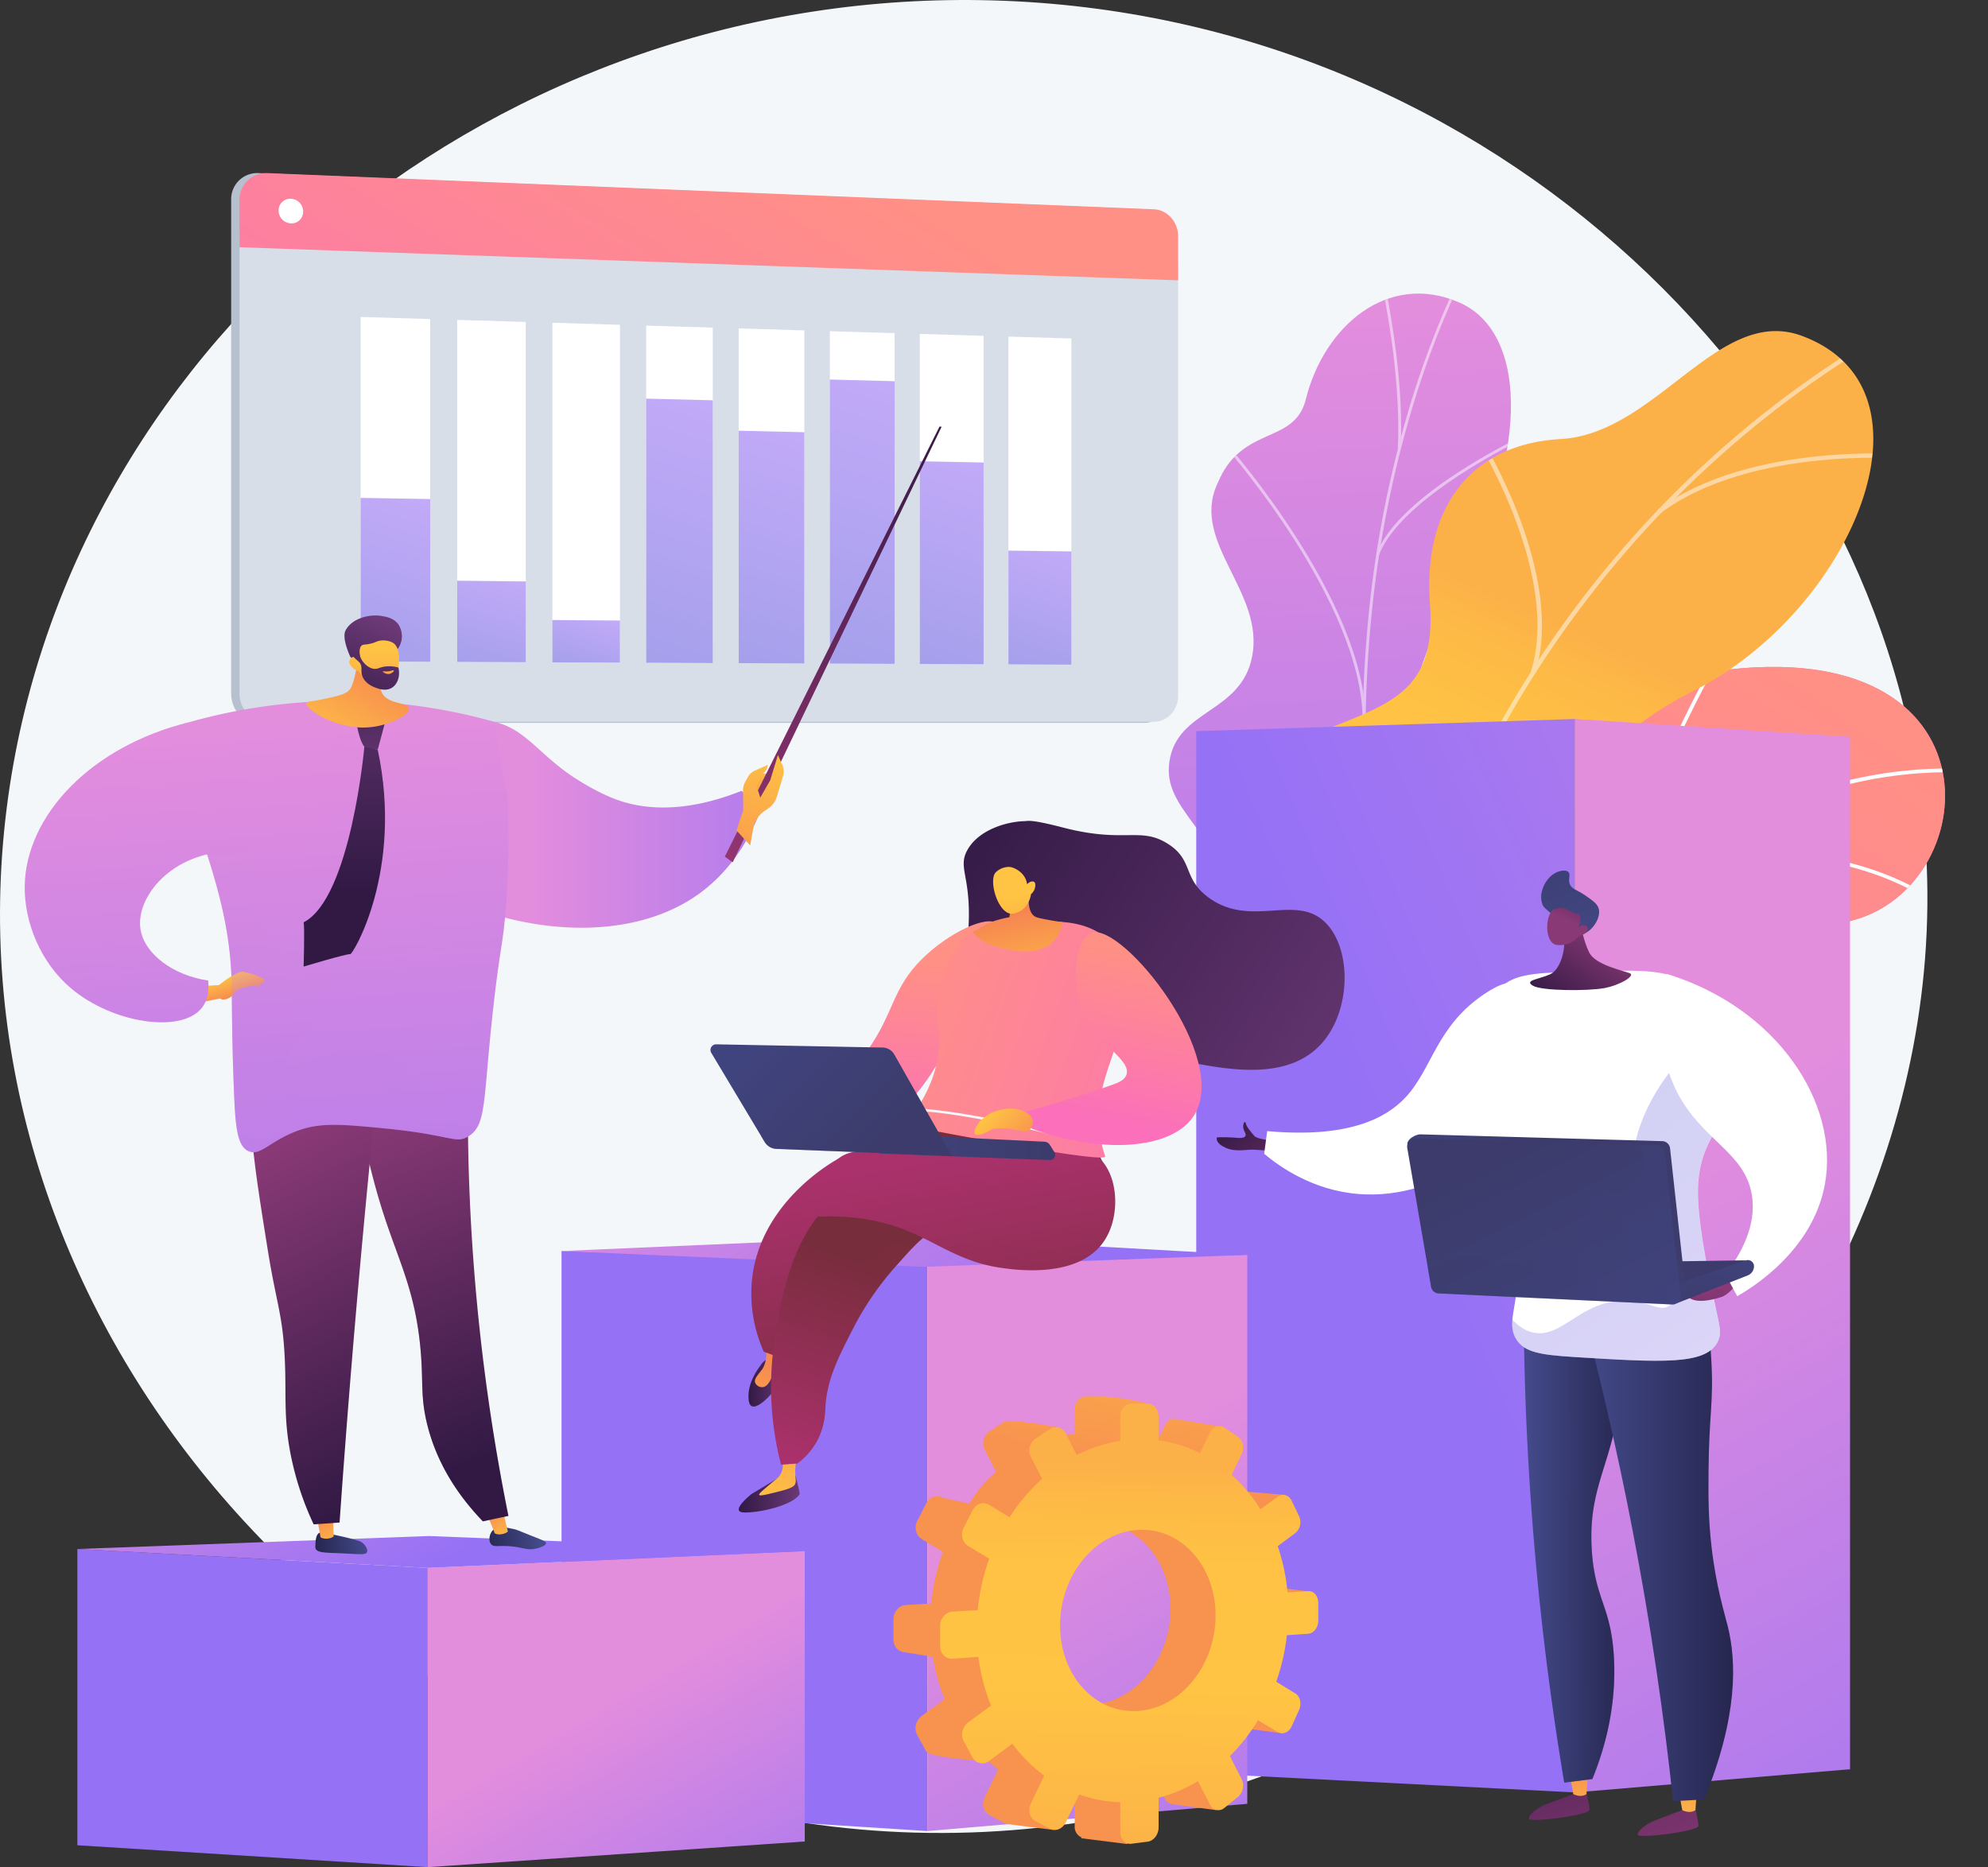 <svg xmlns="http://www.w3.org/2000/svg" xmlns:xlink="http://www.w3.org/1999/xlink" viewBox="0 0 1022.1 960.04"><rect x="0" y="0" width="1022.1" height="960.04" fill="#333333" stroke="none"/><defs><style>.cls-1{fill:url(#linear-gradient);}.cls-2{fill:none;}.cls-3{isolation:isolate;}.cls-4{fill:#f4f7fa;}.cls-5{clip-path:url(#clip-path);}.cls-6{fill:url(#linear-gradient-3);}.cls-11,.cls-7{mix-blend-mode:soft-light;}.cls-8{fill:#fcfdfe;}.cls-9{fill:url(#linear-gradient-4);}.cls-10{clip-path:url(#clip-path-2);}.cls-11{opacity:0.5;}.cls-12{fill:url(#linear-gradient-5);}.cls-13{clip-path:url(#clip-path-3);}.cls-14{fill:url(#linear-gradient-6);}.cls-15{fill:url(#linear-gradient-7);}.cls-16{fill:url(#linear-gradient-8);}.cls-17{fill:url(#linear-gradient-9);}.cls-18{fill:url(#linear-gradient-10);}.cls-19{fill:url(#linear-gradient-11);}.cls-20{fill:url(#linear-gradient-12);}.cls-21{fill:url(#linear-gradient-13);}.cls-22{fill:url(#linear-gradient-14);}.cls-23{fill:url(#linear-gradient-15);}.cls-24{fill:url(#linear-gradient-16);}.cls-25{fill:url(#linear-gradient-17);}.cls-26{fill:url(#linear-gradient-18);}.cls-27{fill:url(#linear-gradient-19);}.cls-28{fill:url(#linear-gradient-20);}.cls-29{fill:url(#linear-gradient-21);}.cls-30,.cls-37,.cls-59,.cls-69,.cls-81,.cls-84,.cls-94{opacity:0.3;}.cls-30,.cls-37,.cls-44,.cls-45,.cls-46,.cls-47,.cls-48,.cls-49,.cls-50,.cls-51,.cls-59,.cls-69,.cls-81,.cls-84,.cls-94{mix-blend-mode:multiply;}.cls-30{fill:url(#linear-gradient-22);}.cls-31{fill:url(#linear-gradient-23);}.cls-32{fill:url(#linear-gradient-24);}.cls-33{fill:url(#linear-gradient-25);}.cls-34{fill:url(#linear-gradient-26);}.cls-35{fill:url(#linear-gradient-27);}.cls-36{fill:url(#linear-gradient-28);}.cls-37{fill:url(#linear-gradient-29);}.cls-38{fill:url(#linear-gradient-30);}.cls-39{fill:url(#linear-gradient-31);}.cls-40{fill:#b7c0ce;}.cls-41{fill:#d8dee8;}.cls-42{fill:url(#linear-gradient-32);}.cls-43{fill:#fff;}.cls-44,.cls-45,.cls-46,.cls-47,.cls-48,.cls-49,.cls-50,.cls-51{opacity:0.65;}.cls-44{fill:url(#linear-gradient-33);}.cls-45{fill:url(#linear-gradient-34);}.cls-46{fill:url(#linear-gradient-35);}.cls-47{fill:url(#linear-gradient-36);}.cls-48{fill:url(#linear-gradient-37);}.cls-49{fill:url(#linear-gradient-38);}.cls-50{fill:url(#linear-gradient-39);}.cls-51{fill:url(#linear-gradient-40);}.cls-52{fill:url(#linear-gradient-41);}.cls-53{fill:url(#linear-gradient-42);}.cls-54{fill:url(#linear-gradient-43);}.cls-55{fill:url(#linear-gradient-44);}.cls-56{fill:url(#linear-gradient-45);}.cls-57{fill:url(#linear-gradient-46);}.cls-58{fill:url(#linear-gradient-47);}.cls-59{fill:url(#linear-gradient-48);}.cls-60{fill:url(#linear-gradient-49);}.cls-61{fill:url(#linear-gradient-50);}.cls-62{fill:url(#linear-gradient-51);}.cls-63{fill:url(#linear-gradient-52);}.cls-64{fill:url(#linear-gradient-53);}.cls-65{fill:url(#linear-gradient-54);}.cls-66{fill:url(#linear-gradient-55);}.cls-67{fill:url(#linear-gradient-56);}.cls-68{fill:url(#linear-gradient-57);}.cls-69{fill:url(#linear-gradient-58);}.cls-70{fill:url(#linear-gradient-59);}.cls-71{fill:url(#linear-gradient-60);}.cls-72{fill:url(#linear-gradient-61);}.cls-73{fill:url(#linear-gradient-62);}.cls-74{fill:url(#linear-gradient-63);}.cls-75{fill:url(#linear-gradient-64);}.cls-76{fill:url(#linear-gradient-65);}.cls-77{fill:url(#linear-gradient-66);}.cls-78{fill:url(#linear-gradient-67);}.cls-79{fill:url(#linear-gradient-68);}.cls-80{fill:url(#linear-gradient-69);}.cls-81{fill:url(#linear-gradient-70);}.cls-82{fill:url(#linear-gradient-71);}.cls-83{fill:url(#linear-gradient-72);}.cls-84{fill:url(#linear-gradient-73);}.cls-85{fill:url(#linear-gradient-74);}.cls-86{fill:url(#linear-gradient-75);}.cls-87{fill:url(#linear-gradient-76);}.cls-88{fill:url(#linear-gradient-77);}.cls-89{fill:url(#linear-gradient-78);}.cls-90{fill:url(#linear-gradient-79);}.cls-91{fill:url(#linear-gradient-80);}.cls-92{fill:url(#linear-gradient-81);}.cls-93{fill:url(#linear-gradient-82);}.cls-94{fill:url(#linear-gradient-83);}</style><linearGradient id="linear-gradient" x1="680.49" y1="650.37" x2="1041.21" y2="650.37" gradientUnits="userSpaceOnUse"><stop offset="0" stop-color="#ff9085"/><stop offset="1" stop-color="#fb6fbb"/></linearGradient><clipPath id="clip-path" transform="translate(-41.21 -53.51)"><path class="cls-1" d="M698.1,880.56l87,23.78s28.57-40.15,15.86-77.47c-25.93-76.14,42.56-93.53,70.16-105.11,41.62-17.46,70.69-51,24.87-81.58s26.19-94.87,97.47-113.38c69.76-18.12,77.8-152.56-76.77-127.22-92.31,15.14-103.24,105.64-119.62,150S712,579.27,720,641.15c6.8,52.85,34.9,97.71-2.68,122.49S666.77,824.19,698.1,880.56Z"/></clipPath><linearGradient id="linear-gradient-3" x1="3100.43" y1="-44.16" x2="2920.91" y2="466.06" gradientTransform="matrix(0.96, 0.26, -0.26, 0.96, -2011.89, -358.62)" xlink:href="#linear-gradient"/><linearGradient id="linear-gradient-4" x1="-1951.11" y1="-48.96" x2="-1739.1" y2="508.1" gradientTransform="matrix(-0.92, 0.39, 0.39, 0.92, -1049.69, 1017.78)" gradientUnits="userSpaceOnUse"><stop offset="0" stop-color="#e38ddd"/><stop offset="1" stop-color="#9571f6"/></linearGradient><clipPath id="clip-path-2" transform="translate(-41.21 -53.51)"><path class="cls-2" d="M827.59,696l-73.88,16.84S713,676,730.89,652s-14.25-62.79-28.77-85.44c-39.39-61.46,39.26-92.87-4.45-175.9-11.62-22.08-41.84-60.24-30.84-87.82,12.54-31.41,39.77-20.07,45.79-44.14,9.4-37.62,42.12-65.58,78.79-49.7,36.19,15.67,37.19,81.87-7.31,157.4-25.52,57.33-20.6,68.3-3.46,92.48,12,16.93,55.79,54.88,38.92,87s-26.61,62.57-5.47,78C846.26,647.23,827.59,696,827.59,696Z"/></clipPath><linearGradient id="linear-gradient-5" x1="2758.32" y1="89.29" x2="3012.91" y2="508.41" gradientTransform="matrix(-0.99, 0.12, 0.12, 0.99, 3579.05, -37.28)" gradientUnits="userSpaceOnUse"><stop offset="0" stop-color="#fcb148"/><stop offset="0.05" stop-color="#fdba46"/><stop offset="0.14" stop-color="#ffc244"/><stop offset="0.32" stop-color="#ffc444"/><stop offset="0.48" stop-color="#fdb946"/><stop offset="0.78" stop-color="#f99c4d"/><stop offset="0.87" stop-color="#f8924f"/><stop offset="1" stop-color="#f8924f"/></linearGradient><clipPath id="clip-path-3" transform="translate(-41.21 -53.51)"><path class="cls-2" d="M803,641.5,696.39,653.28c-8-13.55-19.18-38.95,2.33-47.9,29.9-12.43,23.81-64.07,12.88-81.3-13.53-21.32-44-71.59,1.94-91.5C751.76,416,780,412.68,776.38,364s20.34-82.13,67.18-84.74c49.29-2.75,81.24-68.89,124-53.08,74.54,27.55,25.43,141.54-55.36,182.42s-28.27,64-20.73,103.28c10.28,53.64-68.62,51.23-86.24,74.86C791.43,605.29,797.44,627.89,803,641.5Z"/></clipPath><linearGradient id="linear-gradient-6" x1="1424.1" y1="386.22" x2="767.95" y2="665.33" gradientTransform="matrix(1, 0.02, 0, 1, -41.21, -39.14)" xlink:href="#linear-gradient-4"/><linearGradient id="linear-gradient-7" x1="887.06" y1="612.17" x2="1145.02" y2="1036.82" gradientTransform="matrix(1, 0.02, 0, 1, -41.21, -39.14)" xlink:href="#linear-gradient-4"/><linearGradient id="linear-gradient-8" x1="1117.14" y1="527.35" x2="613.61" y2="741.54" gradientTransform="matrix(1, 0.02, 0, 1, -41.21, -39.14)" xlink:href="#linear-gradient-4"/><linearGradient id="linear-gradient-9" x1="585.15" y1="794.51" x2="740.53" y2="1050.31" gradientTransform="matrix(1, 0.02, 0, 1, -41.21, -39.14)" xlink:href="#linear-gradient-4"/><linearGradient id="linear-gradient-10" x1="393.41" y1="524.83" x2="481.23" y2="671.32" gradientUnits="userSpaceOnUse"><stop offset="0" stop-color="#e38ddd"/><stop offset="1" stop-color="#ac79ef"/><stop offset="1" stop-color="#9571f6"/></linearGradient><linearGradient id="linear-gradient-11" x1="939.52" y1="586.76" x2="511.78" y2="768.7" gradientTransform="matrix(1, 0.02, 0, 1, -41.21, -39.14)" xlink:href="#linear-gradient-4"/><linearGradient id="linear-gradient-12" x1="355.25" y1="905.47" x2="460.54" y2="1078.8" gradientTransform="matrix(1, 0.02, 0, 1, -41.21, -39.14)" xlink:href="#linear-gradient-4"/><linearGradient id="linear-gradient-13" x1="138.05" y1="649" x2="230.79" y2="803.69" gradientTransform="matrix(1, 0, 0, 1, 0, 0)" xlink:href="#linear-gradient-4"/><linearGradient id="linear-gradient-14" x1="-5114.37" y1="469.78" x2="-4881.63" y2="627.86" gradientTransform="translate(5641.08)" gradientUnits="userSpaceOnUse"><stop offset="0" stop-color="#311944"/><stop offset="1" stop-color="#6b3976"/></linearGradient><linearGradient id="linear-gradient-15" x1="2737.22" y1="547.53" x2="2743.22" y2="644.03" gradientTransform="matrix(-1, 0, 0, 1, 3241.37, 0)" xlink:href="#linear-gradient"/><linearGradient id="linear-gradient-16" x1="-5220.05" y1="821.77" x2="-5188.71" y2="821.77" xlink:href="#linear-gradient-14"/><linearGradient id="linear-gradient-17" x1="-5205.27" y1="834.12" x2="-5158.5" y2="693.83" gradientTransform="translate(5641.08)" gradientUnits="userSpaceOnUse"><stop offset="0" stop-color="#ffc444"/><stop offset="1" stop-color="#f36f56"/></linearGradient><linearGradient id="linear-gradient-18" x1="-5215.06" y1="764.22" x2="-5195.89" y2="764.22" xlink:href="#linear-gradient-14"/><linearGradient id="linear-gradient-19" x1="-5226.17" y1="816.85" x2="-5194.87" y2="722.95" xlink:href="#linear-gradient-17"/><linearGradient id="linear-gradient-20" x1="-5187.6" y1="658.65" x2="-5164.25" y2="793.62" gradientTransform="translate(5641.08)" gradientUnits="userSpaceOnUse"><stop offset="0" stop-color="#ab316d"/><stop offset="1" stop-color="#792d3d"/></linearGradient><linearGradient id="linear-gradient-21" x1="-5154.63" y1="818.61" x2="-5121.43" y2="713.55" xlink:href="#linear-gradient-20"/><linearGradient id="linear-gradient-22" x1="-5154.63" y1="818.61" x2="-5121.43" y2="713.55" xlink:href="#linear-gradient-20"/><linearGradient id="linear-gradient-23" x1="-5107.92" y1="645.02" x2="-5084.62" y2="779.68" xlink:href="#linear-gradient-20"/><linearGradient id="linear-gradient-24" x1="-5141.59" y1="561.42" x2="-4934.68" y2="637.19" gradientTransform="translate(5641.08)" xlink:href="#linear-gradient"/><linearGradient id="linear-gradient-25" x1="4478.29" y1="-214.59" x2="4480.66" y2="-277.95" gradientTransform="matrix(-0.98, 0.18, 0.18, 0.98, 5015.15, -30.68)" xlink:href="#linear-gradient-17"/><linearGradient id="linear-gradient-26" x1="4477.12" y1="-269.36" x2="4476.17" y2="-192.95" gradientTransform="matrix(-0.98, 0.18, 0.18, 0.98, 5015.15, -30.68)" xlink:href="#linear-gradient-17"/><linearGradient id="linear-gradient-27" x1="-3637.81" y1="643.26" x2="-3547.38" y2="643.26" gradientTransform="translate(4131.09)" gradientUnits="userSpaceOnUse"><stop offset="0" stop-color="#40447e"/><stop offset="1" stop-color="#3c3b6b"/></linearGradient><linearGradient id="linear-gradient-28" x1="-3695.64" y1="586.22" x2="-3636.35" y2="645.03" xlink:href="#linear-gradient-27"/><linearGradient id="linear-gradient-29" x1="-3695.64" y1="586.22" x2="-3636.35" y2="645.03" xlink:href="#linear-gradient-27"/><linearGradient id="linear-gradient-30" x1="2599.21" y1="936.81" x2="2604.74" y2="1025.76" gradientTransform="matrix(-0.99, -0.12, -0.12, 0.99, 3315.2, -71.27)" xlink:href="#linear-gradient"/><linearGradient id="linear-gradient-31" x1="2691.46" y1="625.43" x2="2661.4" y2="653.76" gradientTransform="matrix(-1, 0, 0, 1, 3241.37, 0)" xlink:href="#linear-gradient-17"/><linearGradient id="linear-gradient-32" x1="442.46" y1="114.76" x2="243.41" y2="440.16" xlink:href="#linear-gradient"/><linearGradient id="linear-gradient-33" x1="222.38" y1="238.58" x2="177.02" y2="380.14" gradientUnits="userSpaceOnUse"><stop offset="0" stop-color="#aa80f9"/><stop offset="1" stop-color="#6165d7"/></linearGradient><linearGradient id="linear-gradient-34" x1="263.27" y1="286.49" x2="238.12" y2="365" xlink:href="#linear-gradient-33"/><linearGradient id="linear-gradient-35" x1="307.93" y1="309.27" x2="292.34" y2="357.9" xlink:href="#linear-gradient-33"/><linearGradient id="linear-gradient-36" x1="378.67" y1="181.44" x2="308.97" y2="398.97" xlink:href="#linear-gradient-33"/><linearGradient id="linear-gradient-37" x1="422.7" y1="200.04" x2="360.8" y2="393.21" xlink:href="#linear-gradient-33"/><linearGradient id="linear-gradient-38" x1="474.62" y1="170.51" x2="400.18" y2="402.83" xlink:href="#linear-gradient-33"/><linearGradient id="linear-gradient-39" x1="512.23" y1="217.79" x2="457.73" y2="387.89" xlink:href="#linear-gradient-33"/><linearGradient id="linear-gradient-40" x1="548.42" y1="269.48" x2="515.72" y2="371.53" xlink:href="#linear-gradient-33"/><linearGradient id="linear-gradient-41" x1="-86.2" y1="1191.23" x2="-74.98" y2="1225.48" gradientTransform="translate(1546.38 -1.05) rotate(63.64)" xlink:href="#linear-gradient-17"/><linearGradient id="linear-gradient-42" x1="313.98" y1="477.14" x2="510.56" y2="477.14" gradientTransform="matrix(1, 0, 0, 1, 0, 0)" xlink:href="#linear-gradient-4"/><linearGradient id="linear-gradient-43" x1="-198.55" y1="915.09" x2="-172.12" y2="915.09" gradientTransform="matrix(-1, 0.09, 0.09, 1, -50.24, -47.76)" gradientUnits="userSpaceOnUse"><stop offset="0" stop-color="#444b8c"/><stop offset="1" stop-color="#26264f"/></linearGradient><linearGradient id="linear-gradient-44" x1="-650.87" y1="866.75" x2="-639.28" y2="842.75" gradientTransform="matrix(-1, 0.07, 0.07, 1, -494.96, 27.44)" xlink:href="#linear-gradient-17"/><linearGradient id="linear-gradient-45" x1="-485.42" y1="926.62" x2="-457.35" y2="926.62" gradientTransform="matrix(-0.98, 0.21, 0.21, 0.98, -351.21, 39.59)" xlink:href="#linear-gradient-43"/><linearGradient id="linear-gradient-46" x1="-630.41" y1="897.43" x2="-618.57" y2="872.92" gradientTransform="matrix(-0.99, 0.15, 0.15, 0.99, -450.41, 48.46)" xlink:href="#linear-gradient-17"/><linearGradient id="linear-gradient-47" x1="662.31" y1="711.97" x2="587.42" y2="543.16" gradientTransform="translate(-309.51 48.95) rotate(3.06)" gradientUnits="userSpaceOnUse"><stop offset="0" stop-color="#311944"/><stop offset="1" stop-color="#893976"/></linearGradient><linearGradient id="linear-gradient-48" x1="650.7" y1="717.12" x2="575.81" y2="548.31" xlink:href="#linear-gradient-47"/><linearGradient id="linear-gradient-49" x1="287.79" y1="827.97" x2="212.9" y2="659.15" gradientTransform="translate(-72.79 -1.43) rotate(-3.98)" xlink:href="#linear-gradient-47"/><linearGradient id="linear-gradient-50" x1="211.56" y1="423.71" x2="240.14" y2="893.28" gradientTransform="matrix(1, 0, 0, 1, 0, 0)" xlink:href="#linear-gradient-4"/><linearGradient id="linear-gradient-51" x1="764.73" y1="-183.72" x2="767.68" y2="-262.24" gradientTransform="translate(-555.77 266.08) rotate(26.56)" xlink:href="#linear-gradient-17"/><linearGradient id="linear-gradient-52" x1="-1128.69" y1="181.11" x2="-1148.67" y2="130.35" gradientTransform="matrix(-1, -0.05, -0.05, 1, -904.06, 185.67)" xlink:href="#linear-gradient-14"/><linearGradient id="linear-gradient-53" x1="-64.89" y1="173.43" x2="-65.81" y2="247.48" gradientTransform="matrix(1, -0.01, 0.01, 1, 296.48, 212.68)" xlink:href="#linear-gradient-17"/><linearGradient id="linear-gradient-54" x1="-1134.79" y1="183.54" x2="-1154.8" y2="132.73" gradientTransform="matrix(-1, -0.05, -0.05, 1, -904.06, 185.67)" xlink:href="#linear-gradient-14"/><linearGradient id="linear-gradient-55" x1="-1154.37" y1="152.93" x2="-1153.33" y2="162.2" gradientTransform="matrix(-1, -0.05, -0.05, 1, -904.06, 185.67)" gradientUnits="userSpaceOnUse"><stop offset="0" stop-color="#ffc444"/><stop offset="1" stop-color="#f36f56"/></linearGradient><linearGradient id="linear-gradient-56" x1="157.91" y1="555.08" x2="163.23" y2="571.3" gradientTransform="matrix(1, 0, 0, 1, 0, 0)" xlink:href="#linear-gradient-17"/><linearGradient id="linear-gradient-57" x1="102.72" y1="430.33" x2="131.29" y2="899.91" gradientTransform="matrix(1, 0, 0, 1, 0, 0)" xlink:href="#linear-gradient-4"/><linearGradient id="linear-gradient-58" x1="210.09" y1="423.8" x2="238.67" y2="893.37" gradientTransform="matrix(1, 0, 0, 1, 0, 0)" xlink:href="#linear-gradient-4"/><linearGradient id="linear-gradient-59" x1="3150.04" y1="391.12" x2="3154.2" y2="451.98" gradientTransform="translate(-2920.56)" xlink:href="#linear-gradient-14"/><linearGradient id="linear-gradient-60" x1="3138.8" y1="512.37" x2="3138.8" y2="375.66" gradientTransform="translate(-2920.56)" xlink:href="#linear-gradient-14"/><linearGradient id="linear-gradient-61" x1="-1738.27" y1="-700.75" x2="-1927.09" y2="-474.16" gradientTransform="translate(2338.41 127.56) rotate(-24.1)" gradientUnits="userSpaceOnUse"><stop offset="0" stop-color="#311944"/><stop offset="1" stop-color="#a03976"/></linearGradient><linearGradient id="linear-gradient-62" x1="-1872.5" y1="-558.09" x2="-1967.42" y2="-471.33" gradientTransform="translate(2379.62 181.06) rotate(-24.1)" xlink:href="#linear-gradient-17"/><linearGradient id="linear-gradient-63" x1="653.87" y1="605.85" x2="614.95" y2="836.91" gradientTransform="matrix(1, 0, 0, 1, 0, 0)" xlink:href="#linear-gradient-5"/><linearGradient id="linear-gradient-64" x1="623.1" y1="807.98" x2="617.3" y2="1163.27" gradientTransform="matrix(1, 0, 0, 1, 0, 0)" xlink:href="#linear-gradient-5"/><linearGradient id="linear-gradient-65" x1="-2041.23" y1="892.02" x2="-2001.38" y2="1035.83" gradientTransform="translate(2858.42)" xlink:href="#linear-gradient-47"/><linearGradient id="linear-gradient-66" x1="-2005.77" y1="993.7" x2="-2005.19" y2="945.18" gradientTransform="translate(2858.42)" xlink:href="#linear-gradient-17"/><linearGradient id="linear-gradient-67" x1="-1991.34" y1="878.19" x2="-1951.49" y2="1022.01" gradientTransform="translate(2858.42)" xlink:href="#linear-gradient-47"/><linearGradient id="linear-gradient-68" x1="-1949.67" y1="994.36" x2="-1949.09" y2="945.85" gradientTransform="translate(2858.42)" xlink:href="#linear-gradient-17"/><linearGradient id="linear-gradient-69" x1="-2033.73" y1="837.67" x2="-1982.08" y2="837.67" gradientTransform="translate(2858.42)" xlink:href="#linear-gradient-43"/><linearGradient id="linear-gradient-70" x1="-2033.73" y1="837.67" x2="-1982.08" y2="837.67" gradientTransform="translate(2858.42)" xlink:href="#linear-gradient-43"/><linearGradient id="linear-gradient-71" x1="-2004.57" y1="845.05" x2="-1926.16" y2="845.05" gradientTransform="translate(2858.42)" xlink:href="#linear-gradient-43"/><linearGradient id="linear-gradient-72" x1="-2187.56" y1="627.92" x2="-2139.05" y2="677.3" gradientTransform="translate(2858.42)" xlink:href="#linear-gradient-47"/><linearGradient id="linear-gradient-73" x1="-1846.97" y1="854.35" x2="-2021.98" y2="603.11" gradientTransform="translate(2858.42)" xlink:href="#linear-gradient-33"/><linearGradient id="linear-gradient-74" x1="-3772.77" y1="2291.22" x2="-3772.77" y2="2241.19" gradientTransform="translate(5249.58 800.83) rotate(34.21)" xlink:href="#linear-gradient-47"/><linearGradient id="linear-gradient-75" x1="-1994.43" y1="558.44" x2="-2015.36" y2="505.29" gradientTransform="translate(2858.42)" gradientUnits="userSpaceOnUse"><stop offset="0" stop-color="#444b8c"/><stop offset="1" stop-color="#3e4177"/></linearGradient><linearGradient id="linear-gradient-76" x1="2965.06" y1="497.05" x2="2977.69" y2="527.25" gradientTransform="matrix(-1, 0, 0, 1, 3825.58, 0)" xlink:href="#linear-gradient-47"/><linearGradient id="linear-gradient-77" x1="918.31" y1="770.83" x2="918.96" y2="716.65" gradientTransform="matrix(1, 0, 0, 1, 0, 0)" xlink:href="#linear-gradient-47"/><linearGradient id="linear-gradient-78" x1="924.23" y1="738.59" x2="924.5" y2="716.09" gradientTransform="matrix(1, 0, 0, 1, 0, 0)" xlink:href="#linear-gradient-47"/><linearGradient id="linear-gradient-79" x1="1821.95" y1="750.59" x2="1808.08" y2="711.32" gradientTransform="matrix(-1, 0, 0, 1, 2645.39, -53.51)" xlink:href="#linear-gradient-27"/><linearGradient id="linear-gradient-80" x1="1761.39" y1="693.69" x2="1766.47" y2="728.81" gradientTransform="matrix(-1, 0, 0, 1, 2686.61, 0)" xlink:href="#linear-gradient-27"/><linearGradient id="linear-gradient-81" x1="1862.1" y1="696.76" x2="1835.08" y2="658.39" gradientTransform="matrix(-1, 0, 0, 1, 2686.61, 0)" xlink:href="#linear-gradient-27"/><linearGradient id="linear-gradient-82" x1="1810.26" y1="760.28" x2="1869.41" y2="640.14" gradientTransform="matrix(-1, 0, 0, 1, 2686.61, 0)" xlink:href="#linear-gradient-27"/><linearGradient id="linear-gradient-83" x1="1781.37" y1="683.17" x2="1911.3" y2="683.17" gradientTransform="matrix(-1, 0, 0, 1, 2686.61, 0)" xlink:href="#linear-gradient-27"/></defs><g class="cls-3"><g id="Ebene_2" data-name="Ebene 2"><path class="cls-4" d="M552.1,53.73C298.43,46.4,78.69,226.47,45.49,462.74,9.19,721.07,209,953.51,454.79,990.73c305.76,46.31,602.33-221.57,575.7-512.19C1010.43,259.59,810,61.17,552.1,53.73Z" transform="translate(-41.21 -53.51)"/><path class="cls-1" d="M698.1,880.56l87,23.78s28.57-40.15,15.86-77.47c-25.93-76.14,42.56-93.53,70.16-105.11,41.62-17.46,70.69-51,24.87-81.58s26.19-94.87,97.47-113.38c69.76-18.12,77.8-152.56-76.77-127.22-92.31,15.14-103.24,105.64-119.62,150S712,579.27,720,641.15c6.8,52.85,34.9,97.71-2.68,122.49S666.77,824.19,698.1,880.56Z" transform="translate(-41.21 -53.51)"/><g class="cls-5"><path class="cls-6" d="M698.1,880.56l87,23.78s28.57-40.15,15.86-77.47c-25.93-76.14,42.56-93.53,70.16-105.11,41.62-17.46,66.21-48,31.12-81.76-39.69-38.2,19.94-94.69,91.22-113.2,69.76-18.12,77.8-152.56-76.77-127.22-92.31,15.14-103.24,105.64-119.62,150S712,579.27,720,641.15c6.8,52.85,34.9,97.71-2.68,122.49S666.77,824.19,698.1,880.56Z" transform="translate(-41.21 -53.51)"/><g class="cls-7"><path class="cls-8" d="M733.54,898.92l1.9.17c.1-1.18,10.61-118.76,56.17-232.18,42-104.5,123.17-226.74,271.56-215.7l.14-1.9C997.25,444.4,938.8,465,889.56,510.63c-39.33,36.42-72.89,88.78-99.73,155.6C744.17,779.92,733.65,897.75,733.54,898.92Z" transform="translate(-41.21 -53.51)"/><path class="cls-8" d="M869.81,530.57l1.88.27c9-62.71,55.68-142.55,56.15-143.35l-1.64-1C925.73,387.32,878.89,467.49,869.81,530.57Z" transform="translate(-41.21 -53.51)"/><path class="cls-8" d="M903.45,501.09c72.34-21.62,125,12.65,125.57,13l1-1.58c-.53-.35-53.94-35.12-127.17-13.24Z" transform="translate(-41.21 -53.51)"/><path class="cls-8" d="M765.87,742.68c44.19-81,167.75-70,169-69.81l.44-1.84c-1.15-.32-126.48-10.95-171.06,70.74Z" transform="translate(-41.21 -53.51)"/><path class="cls-8" d="M775.33,705.84l1.9.12c3.63-58.75-46.21-113.49-46.72-114l-1.4,1.29C729.61,593.76,778.91,647.91,775.33,705.84Z" transform="translate(-41.21 -53.51)"/><path class="cls-8" d="M737.5,880.62c11.86-33,67.27-46.51,67.82-46.64l-.44-1.85c-2.32.55-57,13.9-69.17,47.85Z" transform="translate(-41.21 -53.51)"/><path class="cls-8" d="M739.62,852.74l1.89.19c2.7-27.58-29.1-67.81-39.55-81-1.47-1.87-2.75-3.48-2.92-3.81l-1.7.84a42.26,42.26,0,0,0,3.13,4.15C710.8,786.15,742.24,825.93,739.62,852.74Z" transform="translate(-41.21 -53.51)"/></g></g><path class="cls-9" d="M814.09,623.81c18.49,13.46,19.34,35.63,17.43,51.76-2,1-2.84,2-4.6,3.48-15.86,12.88-25.37,15-43,25.21-3.8,2.2-16.91,5.27-22.34,6.18L751.41,712S713,676,730.89,652s-14.25-62.79-28.77-85.44c-8.91-13.91-8.53-23.13-11-28.77-26-59.66-52.16-68-48.69-92.55,3.82-27.15,36.82-24.81,42.54-54.13,6.47-33.1-31.26-58.31-18.15-88.27,2.25-5.13,4.7-10.35,10.15-15.47,13.45-12.65,31-9.95,35.64-28.67,9.4-37.62,42.12-65.58,78.79-49.7,36.19,15.67,37.19,81.87-7.31,157.4-25.52,57.33-20.6,68.3-3.46,92.48,12,16.93,55.79,54.88,38.92,87S793,608.42,814.09,623.81Z" transform="translate(-41.21 -53.51)"/><g class="cls-10"><g class="cls-11"><path class="cls-8" d="M793.78,700.24l-1.41.51c-2.86-7.79-5.64-15.68-8.26-23.45-19.42-57.56-32.32-115-38.34-170.6A659.34,659.34,0,0,1,745,368.32a567.57,567.57,0,0,1,20.36-103.74A470.39,470.39,0,0,1,790,199.42c1.65-3.5,3.53-7,5.35-10.39,2.43-4.52,4.94-9.19,6.9-13.89l1.39.46c-2,4.77-4.51,9.47-7,14-1.81,3.38-3.69,6.86-5.31,10.33a467.52,467.52,0,0,0-24.52,65A565.85,565.85,0,0,0,746.5,368.39a658.79,658.79,0,0,0,.75,138.11c6,55.55,18.9,112.86,38.28,170.33C788.15,684.59,790.93,692.47,793.78,700.24Z" transform="translate(-41.21 -53.51)"/><path class="cls-8" d="M743.28,422.86l-1.49.07c-.79-60-69.07-138-69.76-138.81l1.17-.92C673.89,284,742.49,362.34,743.28,422.86Z" transform="translate(-41.21 -53.51)"/><path class="cls-8" d="M761.21,590l-1.48.24c-5.63-40.55,50.5-101.65,51.06-102.26l1.12.89C811.34,489.5,755.67,550.11,761.21,590Z" transform="translate(-41.21 -53.51)"/><path class="cls-8" d="M766.55,612.68l-1.43.48c-8.64-25.24-35-54.77-74.28-83.15-2-1.42-2-1.42-2.06-1.67l1.42-.49-.71.24.56-.47c.12.11.87.65,1.73,1.27C731.26,557.43,757.81,587.18,766.55,612.68Z" transform="translate(-41.21 -53.51)"/><path class="cls-8" d="M788.78,686l-1.49.08c-.52-29.53,35.43-59,35.8-59.3l.95,1C823.68,628.08,788.28,657.1,788.78,686Z" transform="translate(-41.21 -53.51)"/><path class="cls-8" d="M791.8,701.34c-15.88-18-38-32.08-67.59-43.07l.6-1.31C754.64,668,776.93,682.25,793,700.42Z" transform="translate(-41.21 -53.51)"/><path class="cls-8" d="M761.37,284.36h-1.5c1.55-33.48-5.09-68.67-7.27-80.23-.53-2.8-.71-3.79-.71-4.14l1.49-.06c0,.27.31,1.87.69,3.9C756.26,215.43,762.92,250.73,761.37,284.36Z" transform="translate(-41.21 -53.51)"/><path class="cls-8" d="M750.27,338.79l-1.41-.42c11.24-30,71.84-59.07,74.42-60.29l.63,1.24C823.28,279.62,761.3,309.36,750.27,338.79Z" transform="translate(-41.21 -53.51)"/></g></g><path class="cls-12" d="M788.32,738.19c-4.63,0-2-24.24-18.89-52.82-4.21-7.15-24.47-47.69-58.43-44.89l-19.78,1.63c-7.39-14.08-11.75-28.72,7.5-36.73,29.9-12.43,23.81-64.07,12.88-81.3-13.53-21.32-44-71.59,1.94-91.5C751.76,416,780,412.68,776.38,364s20.34-82.13,67.18-84.74c49.29-2.75,81.24-68.89,124-53.08,74.54,27.55,25.43,141.54-55.36,182.42s-28.27,64-20.73,103.28a69.44,69.44,0,0,1,.25,16.34C887.29,570.71,845,583,818.07,620.47,781.42,671.64,796.13,738.25,788.32,738.19Z" transform="translate(-41.21 -53.51)"/><g class="cls-13"><g class="cls-11"><path class="cls-8" d="M750.85,631.22l-2.32-.17c13.21-160,108.66-313.18,249.09-399.74l1.27,1.84C859.05,319.34,764,471.88,750.85,631.22Z" transform="translate(-41.21 -53.51)"/><path class="cls-8" d="M766,544.57l-2.31.26c-8.07-62.61-71.16-104.9-71.8-105.32l1.33-1.8C693.84,438.14,757.77,481,766,544.57Z" transform="translate(-41.21 -53.51)"/><path class="cls-8" d="M754.13,601.85l-2.17-.8c24.74-59.53,146-81.47,147.18-81.68l.42,2.16C898.36,521.74,778.4,543.45,754.13,601.85Z" transform="translate(-41.21 -53.51)"/><path class="cls-8" d="M830.51,399.53l-2.23-.63c15.29-48.63-25.83-116-26.25-116.73l2-1.1C804.46,281.75,846.08,350,830.51,399.53Z" transform="translate(-41.21 -53.51)"/><path class="cls-8" d="M894.7,317.55l-1.45-1.72c47.94-36,130.32-28.6,131.14-28.52l-.23,2.19C1023.34,289.42,941.89,282.12,894.7,317.55Z" transform="translate(-41.21 -53.51)"/></g></g><polygon class="cls-14" points="809.82 921.62 615.03 911.65 615.03 375.95 809.82 369.68 809.82 921.62"/><polygon class="cls-15" points="951.17 909.68 809.82 921.62 809.82 369.68 951.17 378.87 951.17 909.68"/><polygon class="cls-16" points="476.77 941.47 288.71 929.47 288.71 643.24 476.77 648.65 476.77 941.47"/><polygon class="cls-17" points="641.27 927.47 476.77 941.47 476.77 648.65 641.27 645.22 641.27 927.47"/><polygon class="cls-18" points="288.71 643.24 467.58 635.49 641.27 645.22 474.81 651.38 288.71 643.24"/><polygon class="cls-19" points="219.92 960.04 39.78 948.78 39.78 796.45 219.92 806.16 219.92 960.04"/><polygon class="cls-20" points="413.76 946.84 219.92 960.04 219.92 806.16 413.76 797.53 413.76 946.84"/><polygon class="cls-21" points="39.78 796.45 220.47 789.77 413.76 797.53 219.92 806.16 39.78 796.45"/><path class="cls-22" d="M539.49,553.87c-4.37-2.84-.38-11.1-.15-28.84.29-21.73-5.48-25.78-.85-34.31,5.67-10.43,20-14.74,29.4-15,2.09,0,2.58-1.18,20.05,3.34,31.48,8.16,39.36-.58,53.45,8.15,13.62,8.43,7.66,17.67,20.88,27.56,21.44,16,44-1.3,59.3,12.11,14.49,12.68,14.83,45-.41,62.64-17.28,20-48.44,14-69.33,10-4.39-.83-26.59-5.49-49.69-22.55A132.3,132.3,0,0,1,575,550.11a9.77,9.77,0,0,0-6-3.55c-3.24-.35-5.85,1.63-7.1,2.5C555.25,553.63,543.8,556.65,539.49,553.87Z" transform="translate(-41.21 -53.51)"/><path class="cls-23" d="M554.34,528.6c-5.63-5.13-25.72,4.76-39,17.88-15.64,15.41-14.43,27.91-28.08,47-6.79,9.52-18.42,22.34-39,33.56L452.56,638c10,.6,29.53.24,47.79-11.67,12.68-8.29,19.2-19.26,31.74-40.86S561.37,535,554.34,528.6Z" transform="translate(-41.21 -53.51)"/><path class="cls-24" d="M427.46,821.76l15.68-9.42h7.08s2.41,9,2.13,9.42c-3.15,5.17-17.83,9.1-27,9.42-1.53.06-3.65.06-4.2-1C420.23,828.27,424.38,824.36,427.46,821.76Z" transform="translate(-41.21 -53.51)"/><path class="cls-25" d="M443.42,802.05c1,5.84-.27,8.88-1.65,10.58-1,1.2-1.82,1.54-7.57,6.51-1.89,1.64-2.86,2.52-2.64,3s1.93.24,5.54-.63c7.89-1.9,11.85-2.89,12.82-4.78.88-1.72.1-2.5.15-7.18a24.43,24.43,0,0,1,1.16-7.12Z" transform="translate(-41.21 -53.51)"/><path class="cls-26" d="M432.08,755.82s-7.09,8.45-5.93,17.72,13.56-4.28,15.29-8.86,3.75-11.1,3.75-11.1S436.49,748.16,432.08,755.82Z" transform="translate(-41.21 -53.51)"/><path class="cls-27" d="M434.78,742.59s1.92,9.85-1.74,15c-1.83,2.59-4.29,4.78-3.57,6.89a3.92,3.92,0,0,0,3.89,2.27c3-.31,4.65-4.89,5.82-8.12,1.72-4.78,2.68-15,2.68-15Z" transform="translate(-41.21 -53.51)"/><path class="cls-28" d="M440.43,750.89l-6.54-2.38a73.55,73.55,0,0,1-6.16-36c3.56-39.87,40.43-61,44.53-63.25,10,5,20.22,12.15,20.58,21.11.47,11.25-14.86,17.2-29.27,33.65C454.92,713.89,445.68,728.61,440.43,750.89Z" transform="translate(-41.21 -53.51)"/><path class="cls-29" d="M442.78,806.61a159.07,159.07,0,0,1-3.29-64.29c3.14-20,9.53-60.63,36.67-75.79,5.92-3.31,14.39-6.27,24.72-15.47a87.88,87.88,0,0,0,17.41-21.46c36.29-10.65,69.77-6.34,84.54,13.13,1.71,2.25,6,7.13,6.81,14.32,1.86,16.23-14.09,35.77-32,39.85-22.74,5.19-35.94-18.17-56.09-10.4-5.63,2.18-10.41,7.56-20,18.34A152.44,152.44,0,0,0,480,736.24c-7.7,15.07-13.54,26.19-14.39,40.6-.2,3.36-.32,10.14-4.25,17.46A36.51,36.51,0,0,1,451.23,806Z" transform="translate(-41.21 -53.51)"/><path class="cls-30" d="M609.64,657.05c-.83-7.19-5.1-12.07-6.81-14.32-14.77-19.47-48.25-23.78-84.54-13.13a87.88,87.88,0,0,1-17.41,21.46c-10.33,9.2-18.8,12.16-24.72,15.47-16.58,9.26-25.4,28-30.48,45.77,7.54-11.69,14-14.8,19-14.85,7.15-.08,10.35,6,18.88,5.2,9.13-.9,11.21-8.44,18.61-9.31a13.89,13.89,0,0,1,8.21,1.83c4.36-4.57,7.61-7.28,11.21-8.67,20.15-7.77,33.35,15.59,56.09,10.4C595.55,692.82,611.5,673.28,609.64,657.05Z" transform="translate(-41.21 -53.51)"/><path class="cls-31" d="M461.58,679.11a119.9,119.9,0,0,1,18.07.41c36.21,3.58,46.19,21.49,76.12,25.86,7.08,1,38.6,5.64,52.26-12.58,9.8-13.09,8.32-35.63-2.4-44.5-4.54-3.75-9-3.65-38.09-3.38-10.95.1-21.89.13-32.84.27-46.32.59-55.18-2.62-63.61,5C467.16,653.81,461.41,661.49,461.58,679.11Z" transform="translate(-41.21 -53.51)"/><path class="cls-32" d="M559.38,530.48s54-15.77,59.66,23.81c5.38,37.93-22.16,55.34-9.63,93.76,1.45,4.45-102.9-15.95-102.9-15.95,13.93-17.38,17.17-31.72,17.5-41.68.36-10.93-2.79-15.9,0-28.82a64.84,64.84,0,0,1,14.32-26.79C539.94,533,541.86,531.18,559.38,530.48Z" transform="translate(-41.21 -53.51)"/><g class="cls-7"><path class="cls-4" d="M594.1,639.94a.45.45,0,0,1-.16,0c-.51-.13-51-13.57-80.81-15.24a.62.62,0,0,1-.59-.65.61.61,0,0,1,.66-.59c29.94,1.68,80.55,15.15,81.06,15.28a.63.63,0,0,1,.44.77A.64.64,0,0,1,594.1,639.94Z" transform="translate(-41.21 -53.51)"/></g><path class="cls-33" d="M571.12,506.76c-.5,2.32-3,14.73,2.06,17.92,1.1.7,3.22,1.09,7.45,1.89,2.77.52,5.09.83,6.73,1a16.93,16.93,0,0,1-3.34,8.55c-6.73,8.64-20.24,6.41-22.16,6.06-6.79-1.24-13.48-3.34-15.09-4.62a34.33,34.33,0,0,1-5.54-4.91c2.63-1.27,7.94-4.62,11.5-5.71a66,66,0,0,1,7.43-1.83c.38-2.4.75-4.79,1.12-7.19Z" transform="translate(-41.21 -53.51)"/><path class="cls-34" d="M571.27,513.27s-.86,8.47-9.1,10c-7.37,1.33-12.92-16.49-9.15-21.1a9.86,9.86,0,0,1,7.06-2.92c1.9,0,8.3,2.49,9.19,8.89,1.28-1.34,2.87-1.72,3.65-1.16,1,.71.46,2.79.34,3.26A6,6,0,0,1,571.27,513.27Z" transform="translate(-41.21 -53.51)"/><path class="cls-35" d="M495.49,636.54l82.74,4A3.5,3.5,0,0,1,581,642.2l2.29,3.68a2.69,2.69,0,0,1-2.39,4.1l-87.63-3.34Z" transform="translate(-41.21 -53.51)"/><path class="cls-36" d="M409.44,590.47l85.47,1.66a7.17,7.17,0,0,1,6.1,3.62l29.6,52.08-90.27-3.6a7.37,7.37,0,0,1-6-3.57L406.9,594.85A2.9,2.9,0,0,1,409.44,590.47Z" transform="translate(-41.21 -53.51)"/><path class="cls-37" d="M501,595.75a7.17,7.17,0,0,0-6.1-3.62l-1.87,0a13.38,13.38,0,0,1-2.81,7.32c-5.27,6.36-14,2.44-20.56,9.17-7.17,7.4-.54,16.2-6.95,23.08-6.75,7.25-17.66,1.35-30.2,6l1.8,3a7.37,7.37,0,0,0,6,3.57l90.27,3.6Z" transform="translate(-41.21 -53.51)"/><path class="cls-38" d="M571.48,633.78q-1.61-4.28-3.23-8.53c11.91-3.27,28.37-8.09,45.25-14.12,2.64-1,5.78-2.12,6.81-4.9,2.89-7.8-15.46-15.89-22.6-32.93-6.6-15.77-3-37.64,4.69-40.22,15.94-5.38,72.45,65,52.27,94.61C643.26,644.46,608.08,647.12,571.48,633.78Z" transform="translate(-41.21 -53.51)"/><path class="cls-39" d="M568.25,625.25c-7.47-4-16.41.1-17,.37a22.11,22.11,0,0,0-6.44,4.62c-.28.37-3.52,4.86-2.34,6.3.95,1.16,4.61.2,9-2.54a33.81,33.81,0,0,1,7.89-.19c6.05.55,8.82,2.47,11,.82A5.45,5.45,0,0,0,572,629C571.36,626.93,569.52,625.92,568.25,625.25Z" transform="translate(-41.21 -53.51)"/><path class="cls-40" d="M629.66,161.12l-455.6-18.61a13.4,13.4,0,0,0-14,13.73V410.31c0,7.9,5.9,14.88,13.78,14.88H629.69c6.86,0,12.35-6.53,12.35-13.88V174.94C642,167.59,636.52,161.4,629.66,161.12Z" transform="translate(-41.21 -53.51)"/><path class="cls-41" d="M164.35,172.16V410.31a14.3,14.3,0,0,0,14.28,14.31H634.5c6.87,0,12.42-6,12.42-13.31V189.75Z" transform="translate(-41.21 -53.51)"/><path class="cls-42" d="M634.5,161.12,178.63,142.51a13.62,13.62,0,0,0-14.28,13.73v24.4l482.57,17V174.94C646.92,167.59,641.37,161.4,634.5,161.12Z" transform="translate(-41.21 -53.51)"/><path class="cls-43" d="M197.08,162.27a6,6,0,0,1-6.31,6.1,6.63,6.63,0,0,1-6.32-6.58,6,6,0,0,1,6.32-6.1A6.62,6.62,0,0,1,197.08,162.27Z" transform="translate(-41.21 -53.51)"/><polygon class="cls-43" points="221.18 340.26 185.42 340.1 185.42 162.97 221.18 164.05 221.18 340.26"/><polygon class="cls-44" points="221.18 340.26 185.42 340.1 185.42 256 221.18 256.6 221.18 340.26"/><polygon class="cls-43" points="270.31 340.49 235.06 340.33 235.06 164.47 270.31 165.54 270.31 340.49"/><polygon class="cls-45" points="270.31 340.49 235.06 340.33 235.06 298.58 270.31 298.96 270.31 340.49"/><polygon class="cls-43" points="318.73 340.7 284 340.55 284 165.96 318.73 167.01 318.73 340.7"/><polygon class="cls-46" points="318.73 340.7 284 340.55 284 318.79 318.73 319.06 318.73 340.7"/><polygon class="cls-43" points="366.47 340.92 332.23 340.77 332.23 167.42 366.47 168.46 366.47 340.92"/><polygon class="cls-47" points="366.47 340.92 332.23 340.77 332.23 204.97 366.47 205.82 366.47 340.92"/><polygon class="cls-43" points="413.54 341.13 379.78 340.98 379.78 168.86 413.54 169.89 413.54 341.13"/><polygon class="cls-48" points="413.54 341.13 379.78 340.98 379.78 221.47 413.54 222.23 413.54 341.13"/><polygon class="cls-43" points="459.95 341.34 426.66 341.19 426.66 170.29 459.95 171.3 459.95 341.34"/><polygon class="cls-49" points="459.95 341.34 426.66 341.19 426.66 195.14 459.95 196.02 459.95 341.34"/><polygon class="cls-43" points="505.71 341.55 472.89 341.4 472.89 171.69 505.71 172.68 505.71 341.55"/><polygon class="cls-50" points="505.71 341.55 472.89 341.4 472.89 237.16 505.71 237.82 505.71 341.55"/><polygon class="cls-43" points="550.85 341.75 518.47 341.61 518.47 173.07 550.85 174.05 550.85 341.75"/><polygon class="cls-51" points="550.85 341.75 518.47 341.61 518.47 283.1 550.85 283.53 550.85 341.75"/><path class="cls-52" d="M423.17,467l4.66-6.49s-.89-3.41.62-5.91l1.52-2.5s2-1.85,5.76-.55a2.86,2.86,0,0,0,2.54-.32c2.23-1.54,2.82,2.7,2.82,2.7s1.62,1.89.17,3.54a5.38,5.38,0,0,1-2,3.66,55.4,55.4,0,0,1-6.64,3.28l-5.2,6.27Z" transform="translate(-41.21 -53.51)"/><path class="cls-53" d="M422.44,460.15c-33.33,13.27-54.71,8.08-64.68,4.33-12.51-4.69-24.51-13.32-24.51-13.32C316.31,439,309.67,426.87,293,424.24a38.92,38.92,0,0,0-9.08-.36c-24.09,2.14-50.91,34-47.46,55.22,6,36.76,108.31,74.61,164.51,33.7C419,499.62,428.09,481.38,432.71,469Z" transform="translate(-41.21 -53.51)"/><path class="cls-54" d="M204.89,842c-1.37,1.26-1.46,4.21-1.52,6.13a5,5,0,0,0,.08,1.59c.83,2.16,5.12,2.13,11.86,2.4,10.65.44,13.85,1.08,14.58-.54s-1.34-3.83-1.56-4.08c-1.23-1.37-2.66-1.8-5.41-2.53-5.09-1.34-8.52-2-9.56-2.24C206.87,841.36,205.79,841.12,204.89,842Z" transform="translate(-41.21 -53.51)"/><path class="cls-55" d="M212.36,831.33l.41,12.12c-.33.57-4,2.13-6.78.48l-2.09-12Z" transform="translate(-41.21 -53.51)"/><path class="cls-56" d="M294.62,840.28c-1.83,1.81-2.41,5.31-1,7.12s3.68.63,10,1.15c6.75.56,8.42,2.25,13.08,1.23,1.88-.41,5.22-1.48,5.23-2.81,0-.93-1.63-1.5-7.1-3.66-7.76-3.07-7.72-3.22-9.39-3.58C301.24,838.8,297,837.88,294.62,840.28Z" transform="translate(-41.21 -53.51)"/><path class="cls-57" d="M299.54,829.49l2.78,11.45c-.29.59-3.84,2.42-6.72,1l-4.45-11.21Z" transform="translate(-41.21 -53.51)"/><path class="cls-58" d="M282.62,581.11a1056.56,1056.56,0,0,0,20,251.84l-13.15,2.79c-10.42-10.81-23.39-27.64-28.85-50.74-3.39-14.34-1.62-21.52-3.32-39-2.71-27.87-10.41-42.8-18-65.56-6.8-20.45-14.53-50.35-17.42-89.91Z" transform="translate(-41.21 -53.51)"/><path class="cls-59" d="M276.56,758.2C271.74,739.09,262.44,734,262.11,716c-.24-12.77,4.35-13.81,4-26-.46-18.53-11.31-28.24-16.77-39.9-5.76-12.31-8-32.08,7.56-65l-35,5.42c2.89,39.56,10.62,69.46,17.42,89.91,7.57,22.76,15.27,37.7,18,65.56,1.7,17.5-.07,24.68,3.32,39,5.46,23.1,18.43,39.93,28.85,50.74l3.34-.71c-11.26-13.44-15.24-25.45-16.25-35.19C274.92,784,281.43,777.48,276.56,758.2Z" transform="translate(-41.21 -53.51)"/><path class="cls-60" d="M238.8,578.75q-7.81,72-14.32,146.79-4.86,56.1-8.68,110.81l-13.33.93a154.57,154.57,0,0,1-11.91-36.39c-3.7-19.15-2-30.32-3-50-1.15-22.09-4.26-27.06-8.75-55.09-9.11-56.9-13.67-85.35.78-102.12C184.25,588.21,198.76,574.7,238.8,578.75Z" transform="translate(-41.21 -53.51)"/><path class="cls-61" d="M123.72,429.43a291,291,0,0,1,105.42-15.31,288,288,0,0,1,65.94,10.47l7.17,40.1a479,479,0,0,1-.78,53c-1.51,21.45-3,21.77-6.43,52-5.63,49.36-3.27,62.26-13.19,68.19-6.46,3.86-8.79-.8-41.72-4.06-22.08-2.19-33.35-3.21-44.53.58-15.22,5.15-20.32,13.8-26.6,11-6-2.69-6.79-13.09-7.52-31.22-1.12-28-1-47-1.15-53.79-.48-31.22-8.38-55-18.51-85.58A411.31,411.31,0,0,0,123.72,429.43Z" transform="translate(-41.21 -53.51)"/><path class="cls-62" d="M226.18,383.19a92,92,0,0,1-2.62,18.24c-1.21,4.83-2,6.06-2.89,7-1.39,1.47-3.45,2.66-14.84,4.85-6.2,1.19-7,1.1-7.15,1.7-.82,2.93,15.32,13.92,32.69,12.4,10.63-.92,20.55-6.43,20.13-9.62s-11.05-2.07-13.89-8c-2-4.12.78-9.67,3.93-14.22C239,390.17,228.7,388.59,226.18,383.19Z" transform="translate(-41.21 -53.51)"/><path class="cls-63" d="M245.59,387.33a11.11,11.11,0,0,0,.46-12.74c-2.31-3.27-6.17-3.93-8.48-4.32-6.7-1.14-15.35,1.22-18.64,7.27-2,3.58,1.44,11.42,2,12.82.59,1.59,1.78,2.19,2.84,3.42,1.48,1.72,3.79,4.44,7.55,9a27.82,27.82,0,0,1,1.77-4.49,24.78,24.78,0,0,1,3.49-5.21C240.28,389,243.06,390.34,245.59,387.33Z" transform="translate(-41.21 -53.51)"/><path class="cls-64" d="M225.78,398.81s4,7.51,12.89,7.4c7.92-.09,10-17.74,5.18-21.76-1.61-1.35-5-2.05-7.74-1.43-1.64.37-2.22,1-4.92,1.56-2.49.51-3.17.2-3.94.78-1,.73-1.75,2.61-.48,7.87-1.42-1.61-3.2-2.29-4.51-1.76a2.8,2.8,0,0,0-1.11,1C219.94,394.41,221.65,397.09,225.78,398.81Z" transform="translate(-41.21 -53.51)"/><path class="cls-65" d="M227,384.28c.37.31-.87,1.67-1.07,3.67-.38,3.9,3.33,8.79,7.34,9.41,2.37.36,3.1-1,7.06-1.25a17.92,17.92,0,0,1,5.73.64c1,4.35-.38,8.55-3.35,10.38-3.2,2-7.06.47-8.68-.16-1.08-.42-4.55-1.76-6.22-5.1s.25-5.4-1.83-7.8c-1.05-1.21-2.48-1.78-3.78-4.09a9.23,9.23,0,0,1-.72-1.54C223.58,386.39,226.42,383.84,227,384.28Z" transform="translate(-41.21 -53.51)"/><path class="cls-66" d="M243.06,398.18a9.63,9.63,0,0,1-4.69.48c-.15,0-.31,0-.33.09-.08.28,1.74,1.63,3.51,1.24,1.26-.29,2.28-1.41,2.13-1.71C243.62,398.15,243.34,398.15,243.06,398.18Z" transform="translate(-41.21 -53.51)"/><path class="cls-67" d="M145.87,560.45l7.94-.44s8.71-7.29,12.67-6.83A33.88,33.88,0,0,1,177.1,557c.72.57-2.17,3.8-5.06,3.49s-9.35,1.25-10.5,3.79-6.16,4.09-7,2.59L143.84,569Z" transform="translate(-41.21 -53.51)"/><path class="cls-68" d="M148.27,557.67c.56,6.52-.86,11-3.23,14-10.5,13.46-46.2,8-67.41-10.07-15.7-13.34-24-34.06-23.71-52.62.6-36.23,34.17-71.72,84.11-84l22.17,66.29c-30.79.47-49.49,23.68-46.72,40.25C115.55,543.85,129.94,555,148.27,557.67Z" transform="translate(-41.21 -53.51)"/><path class="cls-69" d="M269.05,621.72c-16.2-6.91-16.11-21.21-31.23-27.18-21.59-8.51-45.43,11.27-49.16,5.79-3.87-5.71,24.61-23.22,20.82-40.48-3-13.72-22.89-11.29-33.54-30.08-10.1-17.81-.31-34.28-9.25-40.48-3.21-2.22-8.87-3.09-19.6,1.63,7.48,23.36,12.85,44,13.24,69.5.1,6.81,0,25.82,1.15,53.79.73,18.13,1.5,28.53,7.52,31.22,6.28,2.82,11.38-5.83,26.6-11,11.18-3.79,22.45-2.77,44.53-.58,32.93,3.26,35.26,7.92,41.72,4.06,4.2-2.51,6.2-6.29,7.53-13.54A40.21,40.21,0,0,1,269.05,621.72Z" transform="translate(-41.21 -53.51)"/><path class="cls-70" d="M224.91,427.48s2,10.65,5.11,10.85a52.49,52.49,0,0,1,5.4.63l3.49-13a36.5,36.5,0,0,1-4.12,1A37.26,37.26,0,0,1,224.91,427.48Z" transform="translate(-41.21 -53.51)"/><path class="cls-71" d="M228.54,437.45s-6.93,77.84-31.23,90.3c.62,2.5,0,22.75,0,22.75s22.65-6.82,23.94-6.37S248.69,501.24,235.42,439Z" transform="translate(-41.21 -53.51)"/><polygon class="cls-72" points="372.66 440.46 483.02 219.35 484.13 219.39 376.7 443.37 372.66 440.46"/><path class="cls-73" d="M419.85,480.51,423.34,470l-.13-9.82a9.67,9.67,0,0,1,1.24-4.84l1.36-2.43a7.41,7.41,0,0,1,3.45-3.14l6.69-3s-.19,2.71-1.94,3.89-3.71,7.44-3.71,7.44l1.81,5.5,5.11-8.94,3.94-12.93,2.31,5.17a8,8,0,0,1,.36,5.61l-3.17,10.54a11.55,11.55,0,0,1-4.73,6.33l-1.5,1a13.63,13.63,0,0,0-5.94,9l-1.6,8.82Z" transform="translate(-41.21 -53.51)"/><path class="cls-74" d="M682.35,937.82l3.82-8.42c1.43-3.16.58-6.95-1.9-8.48l-9.91-6.08a109,109,0,0,0,5.51-24l11-.78c2.85-.2,5.16-3.17,5.16-6.65v-9.24c0-3.48-2.31-6.16-5.16-6l-10.76.62a101.13,101.13,0,0,0-5-23.84l9.11-6.75a5.5,5.5,0,0,0,.8-.73l1.16,3,15-18.39-19.53-1.66a4.82,4.82,0,0,0-3.22-1.93,4.63,4.63,0,0,0-3.25.9l-9,6.54a82.2,82.2,0,0,0-14.84-17.79l.68-1.41,13.74,2.8,1.75-22.75-20.87-3.44c-2.4-.93-5.12.24-6.44,3L635,797.08c-6.66-3.32-1.14-6.81-8.72-7.82l7.93-11.67c0-3.63-23.21-6.06-26.35-6.06h-8.39c-3.18,0-5.76,3-5.76,6.68V790.7A74.63,74.63,0,0,0,571.22,798l14.34-10.54s-25.25-4.78-28.13-2.88l-7.68,5.08a7.37,7.37,0,0,0-2.22,9.37l5.81,11.25c-6.36,5.66-9.07,8.93-13.88,16.41L526,823.65c-3-1.83-6.81-.59-8.54,2.79l-4.62,9c-1.75,3.4-.71,7.63,2.3,9.44L526,851.42A108.68,108.68,0,0,0,520,878l-13.06.75c-3.52.2-6.38,3.51-6.38,7.39v10.31c0,3.52,2.35,6.26,5.41,6.55h0l14.84,2.37a98.46,98.46,0,0,0,6.08,21.85l-11.84,8.6a7.77,7.77,0,0,0-2.3,9.73l4.62,8.42c1.73,3.16,29.24,5.08,29.24,5.08l-8.73-12.25a79,79,0,0,0,16.5,16.52l-6.89,14.22c-1.68,3.47-.69,7.54,2.22,9.09l7.68,4.1a5.05,5.05,0,0,0,1.52.51l0,.15,24,3,2.34-18.09a68.31,68.31,0,0,0,8.5.76v15.48a5.83,5.83,0,0,0,3.49,5.69l-.1.45,23.75,3,.47-29.35a78.48,78.48,0,0,0,12.54-6.1l6.33,12.26a4.8,4.8,0,0,0,3.48,2.65h0l23,3.11-7.87-21.64-3.17,1-5.23-10.26a98,98,0,0,0,14.56-18.52l10.25,6.14C677.7,942.36,680.9,941,682.35,937.82ZM603.7,929.9c-22.48,2-41.12-17.72-41.12-44.09s18.64-48.43,41.12-49.25c21.91-.8,39.29,19,39.29,44.2S625.61,927.94,603.7,929.9Zm96-50.64,15.55-7.36L699.67,870Zm-19.09,62.82,17.79,2.4,2.6-6.06-14.74-9Z" transform="translate(-41.21 -53.51)"/><path class="cls-75" d="M713.85,871.63l-10.71.62a101.45,101.45,0,0,0-5-23.76l9.06-6.74a7.28,7.28,0,0,0,1.89-8.7l-3.8-7.91c-1.44-3-4.62-3.94-7.12-2.11l-8.94,6.52a82.1,82.1,0,0,0-14.76-17.73L679.64,801c1.48-3.09.6-7-2-8.75l-6.84-4.67c-2.59-1.77-5.92-.68-7.42,2.43l-5.16,10.67a68,68,0,0,0-21.35-6.56V781.84c0-3.63-2.52-6.58-5.63-6.58h-8.35c-3.16,0-5.73,3-5.73,6.65v12.46a73.78,73.78,0,0,0-22.37,7.3l-5.58-11c-1.64-3.22-5.27-4.31-8.13-2.42l-7.64,5.07a7.38,7.38,0,0,0-2.21,9.35l5.78,11.21a96,96,0,0,0-16.77,19.78l-10.46-6.44c-3-1.83-6.77-.58-8.49,2.78l-4.6,9c-1.74,3.39-.71,7.61,2.29,9.41l10.83,6.5a108.66,108.66,0,0,0-5.91,26.49l-13,.75c-3.49.21-6.34,3.5-6.34,7.37v10.29c0,3.86,2.85,6.8,6.34,6.55l13.33-.94a99.61,99.61,0,0,0,6.51,25.07L539,939.1a7.76,7.76,0,0,0-2.29,9.71l4.6,8.4a5.59,5.59,0,0,0,8.49,1.69l11.89-8.85a79.28,79.28,0,0,0,16.41,16.46l-6.85,14.18c-1.67,3.46-.68,7.52,2.21,9.07l7.64,4.08c2.86,1.53,6.49,0,8.13-3.46l6.8-14.23a67.34,67.34,0,0,0,21.15,4v15.43c0,3.68,2.57,6.33,5.73,5.93l8.35-1.07c3.11-.4,5.63-3.67,5.63-7.31V977.87a76.7,76.7,0,0,0,20.22-8.56l6.29,12.21a4.68,4.68,0,0,0,7.42,1.48l6.84-5.55a7.65,7.65,0,0,0,2-9l-6.11-12A98,98,0,0,0,688,938l10.19,6.11c2.5,1.51,5.68.15,7.12-3l3.8-8.41c1.43-3.15.58-6.93-1.89-8.45l-9.85-6.06a108.87,108.87,0,0,0,5.47-23.89l11-.78c2.83-.2,5.12-3.17,5.12-6.64v-9.21C719,874.14,716.68,871.47,713.85,871.63Zm-86.74,61.54c-22.34,2-40.87-17.64-40.87-43.94s18.53-48.3,40.87-49.13c21.8-.81,39.07,18.93,39.07,44.06S648.91,931.22,627.11,933.17Z" transform="translate(-41.21 -53.51)"/><path class="cls-76" d="M856.45,973.54s1.9,7.71,2,10.5-30.65,6.68-31.13,4.62,4.67-5.8,8.38-7.27,14.6-5.48,14.6-5.48Z" transform="translate(-41.21 -53.51)"/><path class="cls-77" d="M848.35,966.36l1.76,9.63s3.77,2.08,6.77,0l.74-10.69Z" transform="translate(-41.21 -53.51)"/><path class="cls-78" d="M912.46,981.79s1.9,7.7,2,10.49-30.65,6.68-31.13,4.63,4.67-5.8,8.38-7.27,14.6-5.49,14.6-5.49Z" transform="translate(-41.21 -53.51)"/><path class="cls-79" d="M904.35,974.61l1.77,9.62s3.77,2.08,6.77,0l.74-10.69Z" transform="translate(-41.21 -53.51)"/><path class="cls-80" d="M833.64,712.56l-9,22.53c.44,41.45,2.61,86.39,7.37,134.25,3.53,35.61,8.15,69.24,13.43,100.74l14.44-1.83c5.87-14.42,12.43-36.09,11.12-62.07-1.38-27.11-9.87-30-11.42-56-2-33.62,11.34-43.7,15.6-84.67a216.69,216.69,0,0,0-2.31-60.27Z" transform="translate(-41.21 -53.51)"/><path class="cls-81" d="M872.91,705.26,851.7,709.2c-11,23.36-12.76,46.9-9.69,57,4.35,14.29,13.16,18.28,13.86,32.92s-7.51,18.92-11.55,36.39c-2.79,12.09-.94,22.86,2.89,43.89,7.71,42.37,19.07,54.61,11.55,69.31-2.14,4.17-6.18,9.27-14.56,13.58.43,2.6.85,5.21,1.28,7.79l14.44-1.83c5.87-14.42,12.43-36.09,11.12-62.07-1.38-27.11-9.87-30-11.42-56-2-33.62,11.34-43.7,15.6-84.67A216.69,216.69,0,0,0,872.91,705.26Z" transform="translate(-41.21 -53.51)"/><path class="cls-82" d="M853.85,724c9.61,35.93,18.64,74.49,26.57,115.52,9.57,49.54,16.32,96.42,21,140.07l15.94-.82c17.58-43,16.62-71.13,12.14-89.14-1.72-6.94-6-20.47-8.35-41-1.65-14.33-1.61-25.33-1.52-38.56.2-29,2.74-35.54,1.41-57.61-1.24-20.71-2-31.19-8.39-36.82C895.8,700.82,856.8,722.36,853.85,724Z" transform="translate(-41.21 -53.51)"/><path class="cls-83" d="M699.56,640.55s-11.68-1-13.37-2.9-4.25-4.92-4.51-6.66-2.51.86-.46,4.62-3.76,3-4.66,2.88c-2.08-.21-10-.44-9.8,0s-.94,2.66,4.7,5.22c4.94,2.24,10.81.78,14,.93l3.21.16,8.52.65Z" transform="translate(-41.21 -53.51)"/><path class="cls-43" d="M692.71,635.09q-.76,5.83-1.54,11.68c7.73,6.45,24.83,18.81,48.61,20.67,41.93,3.27,83.52-27.77,91.26-62.67,3.83-17.29.7-41.54-10-45.44-3-1.08-7.46-.93-16.7,5.28-24.65,16.55-26.75,38.3-40.36,53C754.14,628.2,734.87,638.93,692.71,635.09Z" transform="translate(-41.21 -53.51)"/><path class="cls-43" d="M821.22,742.81c-5.76-8,0-16.67.15-32.75.19-18.23-7-20.69-16.32-50.13-6.19-19.59-12.12-38.38-8.67-61.22,1.66-11,4.47-29.52,18.85-39.53,7.42-5.16,18.08-5.56,39.1-6.14,26-.72,39-1.08,49.06,3.23,1.47.63,32.12,14.25,36.23,40.13,4.18,26.33-24.4,32.21-25.41,67.86-.46,16,4.58,40.16,7.84,55.82,3.14,15,4.77,18.83,2.14,23.67-6.34,11.67-28.72,10.28-73.49,7.51C833.14,750.17,825.51,748.79,821.22,742.81Z" transform="translate(-41.21 -53.51)"/><path class="cls-84" d="M882.44,661.08c2.42,6.74,9.57,11.35,15.6,27.73,1.3,3.53,10.57,28.72,1.73,35.81-5.11,4.09-10.51-2.46-23.68-2.32-22.83.25-32.12,20.2-47.36,16.18-2.65-.7-6.2-2.36-10-6.51-.35,4,0,7.5,2.44,10.84,4.29,6,11.92,7.36,29.48,8.45,44.77,2.77,67.15,4.16,73.49-7.51,2.63-4.84,1-8.62-2.14-23.67-3.26-15.66-8.3-39.82-7.84-55.82,1-35.65,29.59-41.53,25.41-67.86A41.34,41.34,0,0,0,931.47,578C896,595.79,874.82,639.91,882.44,661.08Z" transform="translate(-41.21 -53.51)"/><path class="cls-85" d="M853.6,526.82s1.21,9.61,4.78,16.6c3.23,6.31,17.79,9.27,20.79,10.5s-4.94,6.15-13.2,7.66-32.19,1.51-36.73-1.3,3.21-3.19,9-5.85,8.27-14.56,6.8-19.75S853.6,526.82,853.6,526.82Z" transform="translate(-41.21 -53.51)"/><path class="cls-86" d="M840.15,524.38c-4.66-3.9-5.31-4.35-5.89-5.78-2.36-5.74,1.56-14.17,7.39-16.63.3-.13,4.22-1.74,5.89-.12,1.42,1.38-.33,3.58.81,6.36,1.07,2.6,3.4,2.61,8,5.77,3.77,2.6,6.11,4.22,6.81,6.7,1.47,5.12-4.22,13.16-9.81,13.4C851.31,534.17,850.68,533.19,840.15,524.38Z" transform="translate(-41.21 -53.51)"/><path class="cls-87" d="M852.83,534.93a12.29,12.29,0,0,1-11.3,4.41c-6.39-1-5.95-15.54-1.55-18.21a8.16,8.16,0,0,1,6.43-.21c1.28.5,1.67,1.09,3.78,1.86,1.95.71,2.53.54,3.09,1.11s1.09,2.31-.57,6.41c1.34-1.13,2.86-1.46,3.86-.87a2.14,2.14,0,0,1,.77.92C858.08,532.08,856.38,534,852.83,534.93Z" transform="translate(-41.21 -53.51)"/><path class="cls-88" d="M933.1,715l-.24-5.45-7,5.26a17.2,17.2,0,0,0-9.56-4.9c-5.45-.74-11.47,1.44-11.47,3.16,0,1.38,3.85,2.46,4.44,2.63l.74.18c-1.68,1.16-2.46,2.55-1.09,4.15,4.27,5,17,.42,17.41.31h0C929.36,719.41,932.76,715.38,933.1,715Z" transform="translate(-41.21 -53.51)"/><path class="cls-89" d="M927.19,713.86s-8.43-2.27-6.83.68a9,9,0,0,0,4.87,3.93S931.9,717,927.19,713.86Z" transform="translate(-41.21 -53.51)"/><path class="cls-43" d="M903.52,615.17C897.21,602.9,892,583.76,898,554.23c56.89,17.31,89.14,66.58,81.43,108.3-6.35,34.39-38,53.42-45.05,57.46l-6.06-11.26c7.75-10.16,16.22-25,13.58-40.84C938.29,645.86,916.31,640,903.52,615.17Z" transform="translate(-41.21 -53.51)"/><polygon class="cls-90" points="783.17 649.71 897.77 648 867.29 662.7 782.88 657.18 783.17 649.71"/><path class="cls-91" d="M943,704.55h0a5.11,5.11,0,0,1-3.36,4.8L903.05,723.7l-.17-10L939,701.51A3.16,3.16,0,0,1,943,704.55Z" transform="translate(-41.21 -53.51)"/><path class="cls-92" d="M899.84,643.92l8.08,73.55c.28,2.54-3.28,6.32-5.83,6.2L783.6,716.39a4.15,4.15,0,0,1-3.9-3.45l-14.87-71c-.44-2.58,4.2-5.25,6.82-5.18l124.18,3.49A4.16,4.16,0,0,1,899.84,643.92Z" transform="translate(-41.21 -53.51)"/><path class="cls-93" d="M897.13,646.07l8.08,73.54a4.16,4.16,0,0,1-4.33,4.61l-120-5.68a4.17,4.17,0,0,1-3.9-3.45l-12.25-71.36a4.14,4.14,0,0,1,4.21-4.85l124.17,3.49A4.15,4.15,0,0,1,897.13,646.07Z" transform="translate(-41.21 -53.51)"/><path class="cls-94" d="M826.67,701.3c10.48-4.44,6.78-12.91,19.16-23.46,16.32-13.92,32.95-7.88,38.78-18.67,1.81-3.36,2.68-8.59-.48-17l9,.25a4.15,4.15,0,0,1,4,3.7l8.08,73.54a4.16,4.16,0,0,1-4.33,4.61l-120-5.68a4.17,4.17,0,0,1-3.9-3.45l-1.69-9.85a45.48,45.48,0,0,1,13.07-4.9C806,696.77,814.61,706.41,826.67,701.3Z" transform="translate(-41.21 -53.51)"/></g></g></svg>